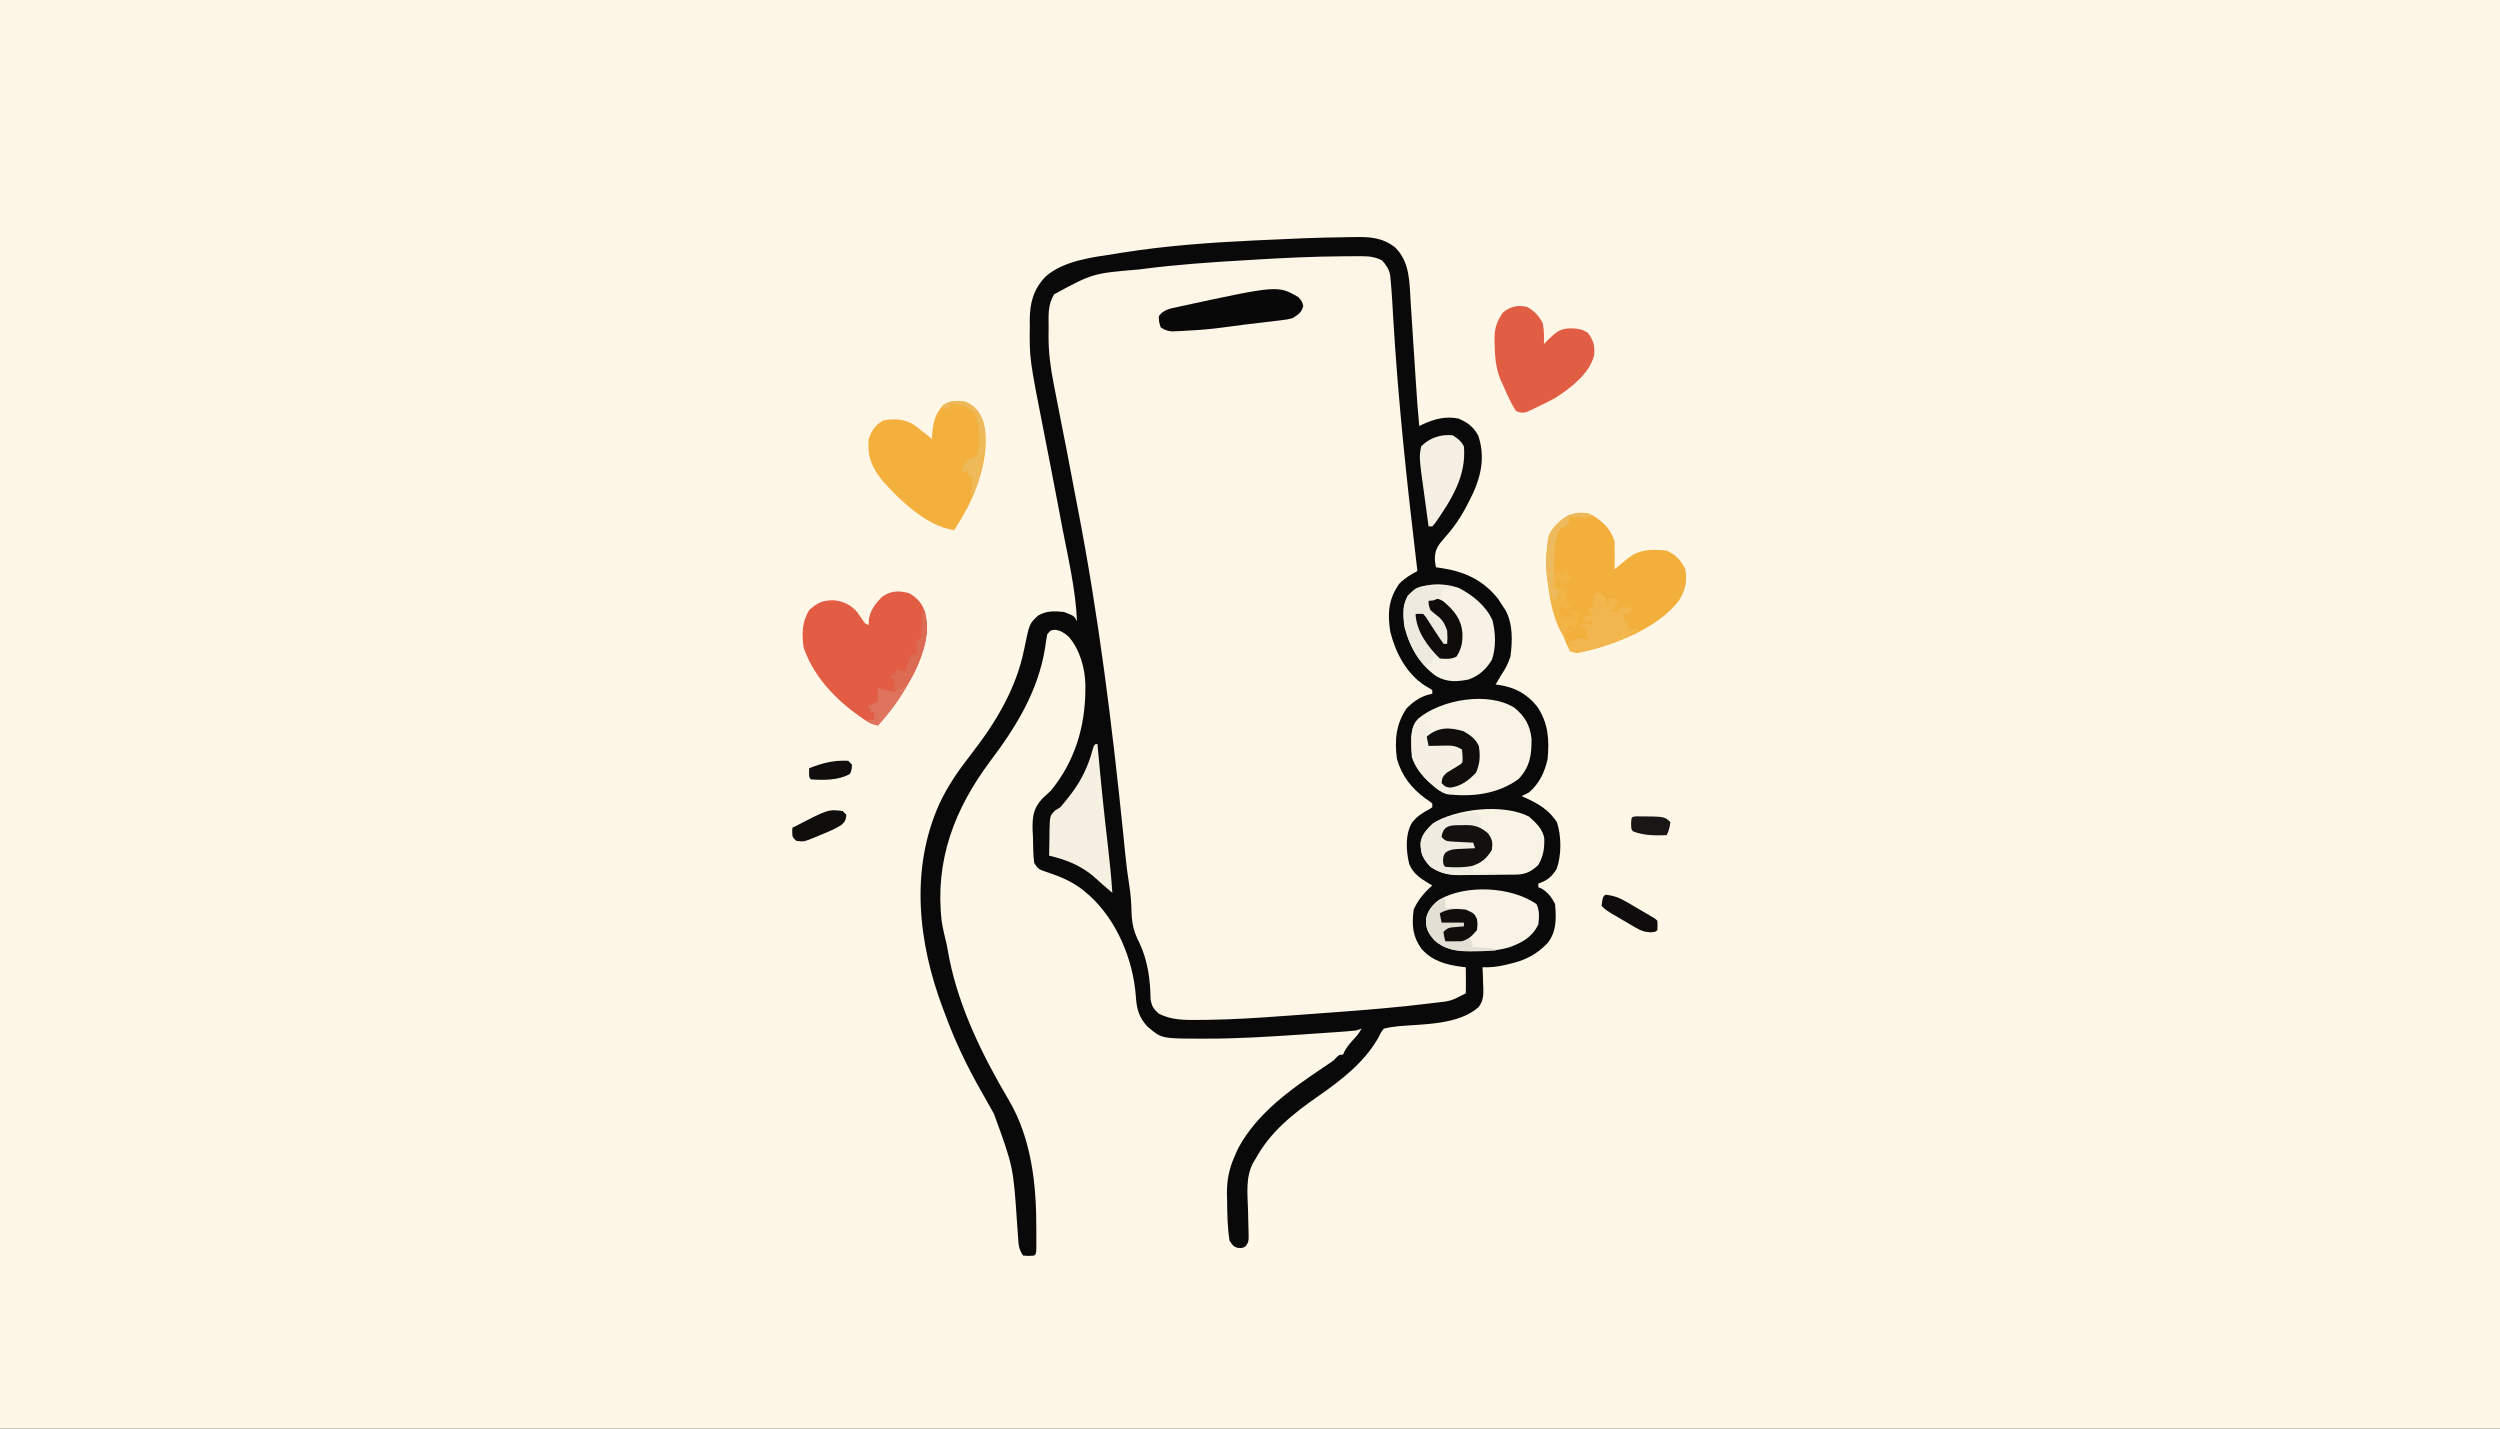 <svg version="1.1" xmlns="http://www.w3.org/2000/svg" width="1344" height="768">
<rect width="100%" height="100%" fill="#333333" stroke="none"/>
<path d="M0 0 C443.52 0 887.04 0 1344 0 C1344 253.44 1344 506.88 1344 768 C900.48 768 456.96 768 0 768 C0 514.56 0 261.12 0 0 Z " fill="#FEF7E8" transform="translate(0,0)"/>
<path d="M0 0 C1.52 -0.02 3.05 -0.04 4.57 -0.08 C12.97 -0.24 19.79 0.11 26.63 5.47 C34.63 13.26 34.36 24.21 34.99 34.62 C35.09 36.19 35.2 37.77 35.3 39.35 C35.58 43.48 35.84 47.62 36.1 51.76 C36.42 56.76 36.75 61.76 37.08 66.76 C37.33 70.66 37.59 74.56 37.84 78.46 C38.32 86.14 38.88 93.81 39.63 101.47 C40.29 101.17 40.94 100.86 41.62 100.54 C47.94 97.65 53.71 96.15 60.63 97.47 C65.65 99.61 68.78 101.86 71.35 106.72 C75 117.4 73.09 127.86 68.46 137.81 C67.86 139.04 67.25 140.26 66.63 141.47 C66.33 142.07 66.03 142.68 65.73 143.29 C62.23 150.17 58.32 156.01 53.13 161.72 C49.7 165.63 47.99 167.96 48.01 173.22 C48.23 175.6 48.23 175.6 48.63 177.47 C49.78 177.62 49.78 177.62 50.94 177.77 C63.58 179.6 73.83 184.11 81.95 194.35 C82.87 195.71 83.77 197.08 84.63 198.47 C85.05 199.09 85.46 199.71 85.89 200.35 C90.04 207.76 89.78 217.24 88.63 225.47 C87.44 229.22 85.84 232.24 83.63 235.47 C83.04 236.51 82.44 237.54 81.82 238.6 C81.43 239.22 81.04 239.84 80.63 240.47 C81.25 240.55 81.87 240.62 82.51 240.7 C91.14 242.04 97.47 245.45 103.01 252.29 C108.96 261.08 109.61 270 108.63 280.47 C107.09 287.54 104.19 293.71 98.63 298.47 C97.32 299.18 95.99 299.86 94.63 300.47 C95.42 300.81 96.2 301.15 97.01 301.51 C104.02 304.74 109.33 307.94 113.63 314.47 C116.1 321.88 116.15 332.34 113.47 339.66 C110.72 343.94 108.49 345.81 103.63 347.47 C103.63 348.13 103.63 348.79 103.63 349.47 C104.5 349.81 104.5 349.81 105.38 350.16 C108.78 352.14 110.89 354.98 112.63 358.47 C113.3 366.13 113.53 373.21 108.63 379.47 C102.69 385.64 96.47 388.81 88.2 390.66 C87.09 390.93 87.09 390.93 85.96 391.2 C81.77 392.16 77.96 392.67 73.63 392.47 C73.69 393.7 73.75 394.93 73.81 396.2 C73.86 397.83 73.9 399.47 73.95 401.1 C73.99 401.91 74.03 402.72 74.07 403.55 C74.16 407.62 74.04 410.57 71.53 413.89 C60.79 423.48 41.98 422.97 28.43 424.16 C25.76 424.46 23.23 424.79 20.63 425.47 C19.05 427.42 19.05 427.42 17.88 429.91 C10.23 443.61 -2.37 453.23 -15.04 462.03 C-28.25 471.22 -40.59 481.1 -48.37 495.47 C-48.72 496.04 -49.08 496.6 -49.45 497.18 C-53.87 505.11 -52.69 514.07 -52.43 522.85 C-52.36 525.33 -52.3 527.8 -52.26 530.28 C-52.23 531.81 -52.19 533.34 -52.13 534.88 C-52.03 539.98 -52.03 539.98 -53.72 542.47 C-55.37 543.47 -55.37 543.47 -57.93 543.35 C-60.37 542.47 -60.37 542.47 -62.37 539.47 C-63.5 532.21 -63.61 524.94 -63.68 517.6 C-63.71 516.49 -63.74 515.38 -63.77 514.24 C-63.83 506.53 -62.52 500.51 -59.37 493.47 C-58.58 491.7 -58.58 491.7 -57.79 489.9 C-47.52 470.78 -29.31 457.98 -11.66 446.14 C-11.01 445.7 -10.37 445.27 -9.7 444.82 C-9.13 444.44 -8.56 444.06 -7.97 443.67 C-6.29 442.49 -6.29 442.49 -4.78 440.83 C-3.37 439.47 -3.37 439.47 -1.37 439.47 C-1.11 438.9 -0.85 438.32 -0.59 437.73 C0.75 435.26 2.31 433.43 4.2 431.35 C6.71 428.61 6.71 428.61 8.63 425.47 C7.64 425.8 6.65 426.13 5.63 426.47 C3.87 426.67 2.11 426.83 0.34 426.95 C-1.29 427.07 -1.29 427.07 -2.96 427.2 C-4.15 427.28 -5.33 427.36 -6.55 427.45 C-7.79 427.53 -9.02 427.62 -10.29 427.71 C-14.32 427.99 -18.34 428.27 -22.37 428.54 C-23.39 428.61 -23.39 428.61 -24.43 428.68 C-41.25 429.81 -58.06 430.88 -74.93 430.85 C-75.61 430.85 -76.3 430.85 -77 430.85 C-98.9 430.85 -98.9 430.85 -106.37 424.47 C-111.13 419.45 -112.33 414.8 -112.74 408.04 C-114.17 388.42 -122.86 367.51 -137.52 354.02 C-138.13 353.51 -138.74 353 -139.37 352.47 C-140.4 351.6 -140.4 351.6 -141.46 350.71 C-147.22 346.29 -153.18 343.78 -160.01 341.51 C-165.17 339.77 -165.17 339.77 -167.37 336.47 C-167.97 331.81 -167.97 327.11 -168.05 322.41 C-168.12 321.13 -168.19 319.84 -168.25 318.51 C-168.37 311.46 -167.93 307.22 -163.09 301.88 C-161.53 300.39 -159.96 298.92 -158.37 297.47 C-145.62 281.91 -139.96 263.25 -139.87 243.22 C-139.86 242.38 -139.85 241.54 -139.85 240.67 C-140.03 231.84 -142.83 221.63 -148.78 214.86 C-151.14 212.71 -152.95 211.54 -156.12 211.04 C-158.56 211.29 -158.56 211.29 -160.37 213.47 C-160.83 215.96 -161.21 218.41 -161.55 220.91 C-165.28 244.01 -177.08 263.22 -190.97 281.61 C-210.25 307.39 -220.87 335.11 -217.11 367.72 C-216.44 372.03 -215.4 376.24 -214.37 380.47 C-213.9 382.95 -213.44 385.43 -212.99 387.91 C-207.59 414.8 -194.86 440.49 -180.99 463.94 C-168.81 484.7 -166.17 509.33 -166.24 533.04 C-166.23 534.96 -166.23 534.96 -166.23 536.92 C-166.23 538.14 -166.23 539.35 -166.23 540.6 C-166.23 541.71 -166.24 542.81 -166.24 543.95 C-166.37 546.47 -166.37 546.47 -167.37 547.47 C-170.3 547.72 -170.3 547.72 -173.37 547.47 C-175.8 543.82 -175.78 541.63 -176.08 537.26 C-176.19 535.78 -176.3 534.31 -176.4 532.83 C-176.46 532.06 -176.51 531.28 -176.57 530.49 C-178.58 499.87 -178.58 499.87 -188.99 471.35 C-189.34 470.72 -189.68 470.09 -190.04 469.44 C-191.86 466.12 -193.73 462.83 -195.61 459.55 C-203.37 445.98 -210.01 432.18 -215.37 417.47 C-215.71 416.56 -216.06 415.66 -216.42 414.72 C-229.79 379.25 -234.24 339.83 -218.31 304.49 C-213.77 294.8 -208.01 286.53 -201.44 278.14 C-188.12 261 -177.03 242.78 -172.75 221.38 C-170 207.83 -170 207.83 -165.37 203.47 C-160.88 200.76 -156.47 200.94 -151.37 201.47 C-145.79 203.63 -145.79 203.63 -144.37 206.47 C-145.1 189.43 -149.11 172.52 -152.34 155.82 C-153.13 151.7 -153.91 147.57 -154.67 143.45 C-155.99 136.39 -157.36 129.35 -158.74 122.31 C-159.39 118.96 -160.05 115.61 -160.7 112.26 C-161.14 110 -161.59 107.73 -162.03 105.47 C-169.96 65.22 -169.96 65.22 -169.74 47.66 C-169.75 46.69 -169.76 45.72 -169.78 44.72 C-169.74 35.35 -167.85 28.06 -161.3 21.19 C-151.58 12.57 -136.14 10.81 -123.8 8.91 C-122.62 8.72 -121.43 8.52 -120.21 8.32 C-96.92 4.63 -73.46 2.89 -49.93 1.79 C-48.63 1.72 -47.34 1.66 -46.01 1.6 C-30.68 0.87 -15.34 0.16 0 0 Z " fill="#FDF6E7" transform="translate(723.366,127.526)"/>
<path d="M0 0 C1.52 -0.02 3.05 -0.04 4.57 -0.08 C12.97 -0.24 19.79 0.11 26.63 5.47 C34.63 13.26 34.36 24.21 34.99 34.62 C35.09 36.19 35.2 37.77 35.3 39.35 C35.58 43.48 35.84 47.62 36.1 51.76 C36.42 56.76 36.75 61.76 37.08 66.76 C37.33 70.66 37.59 74.56 37.84 78.46 C38.32 86.14 38.88 93.81 39.63 101.47 C40.29 101.17 40.94 100.86 41.62 100.54 C47.94 97.65 53.71 96.15 60.63 97.47 C65.65 99.61 68.78 101.86 71.35 106.72 C75 117.4 73.09 127.86 68.46 137.81 C67.86 139.04 67.25 140.26 66.63 141.47 C66.33 142.07 66.03 142.68 65.73 143.29 C62.23 150.17 58.32 156.01 53.13 161.72 C49.7 165.63 47.99 167.96 48.01 173.22 C48.23 175.6 48.23 175.6 48.63 177.47 C49.78 177.62 49.78 177.62 50.94 177.77 C63.58 179.6 73.83 184.11 81.95 194.35 C82.87 195.71 83.77 197.08 84.63 198.47 C85.05 199.09 85.46 199.71 85.89 200.35 C90.04 207.76 89.78 217.24 88.63 225.47 C87.44 229.22 85.84 232.24 83.63 235.47 C83.04 236.51 82.44 237.54 81.82 238.6 C81.43 239.22 81.04 239.84 80.63 240.47 C81.25 240.55 81.87 240.62 82.51 240.7 C91.14 242.04 97.47 245.45 103.01 252.29 C108.96 261.08 109.61 270 108.63 280.47 C107.09 287.54 104.19 293.71 98.63 298.47 C97.32 299.18 95.99 299.86 94.63 300.47 C95.42 300.81 96.2 301.15 97.01 301.51 C104.02 304.74 109.33 307.94 113.63 314.47 C116.1 321.88 116.15 332.34 113.47 339.66 C110.72 343.94 108.49 345.81 103.63 347.47 C103.63 348.13 103.63 348.79 103.63 349.47 C104.5 349.81 104.5 349.81 105.38 350.16 C108.78 352.14 110.89 354.98 112.63 358.47 C113.3 366.13 113.53 373.21 108.63 379.47 C102.69 385.64 96.47 388.81 88.2 390.66 C87.09 390.93 87.09 390.93 85.96 391.2 C81.77 392.16 77.96 392.67 73.63 392.47 C73.69 393.7 73.75 394.93 73.81 396.2 C73.86 397.83 73.9 399.47 73.95 401.1 C73.99 401.91 74.03 402.72 74.07 403.55 C74.16 407.62 74.04 410.57 71.53 413.89 C60.79 423.48 41.98 422.97 28.43 424.16 C25.76 424.46 23.23 424.79 20.63 425.47 C19.05 427.42 19.05 427.42 17.88 429.91 C10.23 443.61 -2.37 453.23 -15.04 462.03 C-28.25 471.22 -40.59 481.1 -48.37 495.47 C-48.72 496.04 -49.08 496.6 -49.45 497.18 C-53.87 505.11 -52.69 514.07 -52.43 522.85 C-52.36 525.33 -52.3 527.8 -52.26 530.28 C-52.23 531.81 -52.19 533.34 -52.13 534.88 C-52.03 539.98 -52.03 539.98 -53.72 542.47 C-55.37 543.47 -55.37 543.47 -57.93 543.35 C-60.37 542.47 -60.37 542.47 -62.37 539.47 C-63.5 532.21 -63.61 524.94 -63.68 517.6 C-63.71 516.49 -63.74 515.38 -63.77 514.24 C-63.83 506.53 -62.52 500.51 -59.37 493.47 C-58.58 491.7 -58.58 491.7 -57.79 489.9 C-47.52 470.78 -29.31 457.98 -11.66 446.14 C-11.01 445.7 -10.37 445.27 -9.7 444.82 C-9.13 444.44 -8.56 444.06 -7.97 443.67 C-6.29 442.49 -6.29 442.49 -4.78 440.83 C-3.37 439.47 -3.37 439.47 -1.37 439.47 C-1.11 438.9 -0.85 438.32 -0.59 437.73 C0.75 435.26 2.31 433.43 4.2 431.35 C6.71 428.61 6.71 428.61 8.63 425.47 C7.64 425.8 6.65 426.13 5.63 426.47 C3.87 426.67 2.11 426.83 0.34 426.95 C-1.29 427.07 -1.29 427.07 -2.96 427.2 C-4.15 427.28 -5.33 427.36 -6.55 427.45 C-7.79 427.53 -9.02 427.62 -10.29 427.71 C-14.32 427.99 -18.34 428.27 -22.37 428.54 C-23.39 428.61 -23.39 428.61 -24.43 428.68 C-41.25 429.81 -58.06 430.88 -74.93 430.85 C-75.61 430.85 -76.3 430.85 -77 430.85 C-98.9 430.85 -98.9 430.85 -106.37 424.47 C-111.13 419.45 -112.33 414.8 -112.74 408.04 C-114.17 388.42 -122.86 367.51 -137.52 354.02 C-138.13 353.51 -138.74 353 -139.37 352.47 C-140.4 351.6 -140.4 351.6 -141.46 350.71 C-147.22 346.29 -153.18 343.78 -160.01 341.51 C-165.17 339.77 -165.17 339.77 -167.37 336.47 C-167.97 331.81 -167.97 327.11 -168.05 322.41 C-168.12 321.13 -168.19 319.84 -168.25 318.51 C-168.37 311.46 -167.93 307.22 -163.09 301.88 C-161.53 300.39 -159.96 298.92 -158.37 297.47 C-145.62 281.91 -139.96 263.25 -139.87 243.22 C-139.86 242.38 -139.85 241.54 -139.85 240.67 C-140.03 231.84 -142.83 221.63 -148.78 214.86 C-151.14 212.71 -152.95 211.54 -156.12 211.04 C-158.56 211.29 -158.56 211.29 -160.37 213.47 C-160.83 215.96 -161.21 218.41 -161.55 220.91 C-165.28 244.01 -177.08 263.22 -190.97 281.61 C-210.25 307.39 -220.87 335.11 -217.11 367.72 C-216.44 372.03 -215.4 376.24 -214.37 380.47 C-213.9 382.95 -213.44 385.43 -212.99 387.91 C-207.59 414.8 -194.86 440.49 -180.99 463.94 C-168.81 484.7 -166.17 509.33 -166.24 533.04 C-166.23 534.96 -166.23 534.96 -166.23 536.92 C-166.23 538.14 -166.23 539.35 -166.23 540.6 C-166.23 541.71 -166.24 542.81 -166.24 543.95 C-166.37 546.47 -166.37 546.47 -167.37 547.47 C-170.3 547.72 -170.3 547.72 -173.37 547.47 C-175.8 543.82 -175.78 541.63 -176.08 537.26 C-176.19 535.78 -176.3 534.31 -176.4 532.83 C-176.46 532.06 -176.51 531.28 -176.57 530.49 C-178.58 499.87 -178.58 499.87 -188.99 471.35 C-189.34 470.72 -189.68 470.09 -190.04 469.44 C-191.86 466.12 -193.73 462.83 -195.61 459.55 C-203.37 445.98 -210.01 432.18 -215.37 417.47 C-215.71 416.56 -216.06 415.66 -216.42 414.72 C-229.79 379.25 -234.24 339.83 -218.31 304.49 C-213.77 294.8 -208.01 286.53 -201.44 278.14 C-188.12 261 -177.03 242.78 -172.75 221.38 C-170 207.83 -170 207.83 -165.37 203.47 C-160.88 200.76 -156.47 200.94 -151.37 201.47 C-145.79 203.63 -145.79 203.63 -144.37 206.47 C-145.1 189.43 -149.11 172.52 -152.34 155.82 C-153.13 151.7 -153.91 147.57 -154.67 143.45 C-155.99 136.39 -157.36 129.35 -158.74 122.31 C-159.39 118.96 -160.05 115.61 -160.7 112.26 C-161.14 110 -161.59 107.73 -162.03 105.47 C-169.96 65.22 -169.96 65.22 -169.74 47.66 C-169.75 46.69 -169.76 45.72 -169.78 44.72 C-169.74 35.35 -167.85 28.06 -161.3 21.19 C-151.58 12.57 -136.14 10.81 -123.8 8.91 C-122.62 8.72 -121.43 8.52 -120.21 8.32 C-96.92 4.63 -73.46 2.89 -49.93 1.79 C-48.63 1.72 -47.34 1.66 -46.01 1.6 C-30.68 0.87 -15.34 0.16 0 0 Z M-48.09 12.03 C-50.34 12.16 -52.59 12.3 -54.84 12.43 C-72.86 13.49 -90.83 14.72 -108.74 17.04 C-109.9 17.19 -109.9 17.19 -111.08 17.34 C-135.9 19.43 -135.9 19.43 -156.62 30.66 C-160.32 36.61 -159.59 42.13 -159.62 49.04 C-159.64 50.27 -159.66 51.5 -159.68 52.77 C-159.72 61.86 -158.61 70.28 -156.83 79.17 C-156.34 81.58 -155.88 83.99 -155.42 86.4 C-154.42 91.62 -153.39 96.83 -152.37 102.04 C-151.68 105.54 -150.99 109.04 -150.3 112.54 C-150.14 113.39 -149.97 114.24 -149.8 115.11 C-148.52 121.66 -147.28 128.2 -146.06 134.76 C-145.39 138.33 -144.7 141.89 -144.01 145.45 C-132.78 203.27 -125.52 261.99 -119.53 320.56 C-119.43 321.55 -119.43 321.55 -119.33 322.56 C-119.01 325.64 -118.7 328.72 -118.4 331.81 C-117.85 337.32 -117.19 342.78 -116.3 348.26 C-115.5 353.24 -115.14 358.06 -115.05 363.1 C-114.81 369.42 -113.67 373.95 -110.71 379.61 C-106.34 388.92 -104.93 399.3 -104.83 409.49 C-104.22 413.38 -103.3 414.82 -100.37 417.47 C-93.24 421.01 -85.91 420.89 -78.12 420.77 C-76.22 420.76 -76.22 420.76 -74.28 420.74 C-60.57 420.56 -46.91 419.67 -33.24 418.66 C-30.65 418.48 -28.06 418.29 -25.46 418.11 C-18.1 417.58 -10.73 417.03 -3.37 416.47 C-2.38 416.4 -1.4 416.32 -0.39 416.25 C14.69 415.1 29.75 413.83 44.76 411.97 C45.65 411.87 46.54 411.76 47.45 411.65 C56.7 410.65 56.7 410.65 64.63 406.47 C64.71 404.12 64.72 401.77 64.7 399.41 C64.69 398.12 64.68 396.83 64.67 395.5 C64.66 394.5 64.65 393.5 64.63 392.47 C63.49 392.34 63.49 392.34 62.33 392.21 C53.8 391.05 46.51 389.09 40.7 382.41 C35.95 375.65 35.59 369.69 36.63 361.47 C38.86 356.34 42.46 352.17 46.63 348.47 C46.03 348.13 45.43 347.79 44.81 347.44 C40.16 344.63 36.36 342.13 34.23 337.01 C32.56 329.89 31.96 321.4 35.63 314.85 C38.19 311.47 41.35 309.45 45.06 307.48 C45.58 307.15 46.1 306.82 46.63 306.47 C46.63 305.81 46.63 305.15 46.63 304.47 C45.04 303.13 45.04 303.13 43.01 301.79 C35.46 296.25 30.22 289.61 27.63 280.47 C26.3 270.55 27.09 261.59 32.88 253.22 C36.77 249.34 41.07 246.36 46.63 245.47 C46.63 244.81 46.63 244.15 46.63 243.47 C45.33 242.61 43.99 241.81 42.63 241.04 C32.69 234.58 26.85 223.33 24.02 212.02 C22.51 202.09 23.08 194.51 28.88 186.29 C31.98 183.12 34.78 181.59 38.63 179.47 C38.49 178.29 38.49 178.29 38.35 177.09 C33.07 132.6 28.28 88.28 25.63 43.54 C25.55 42.05 25.55 42.05 25.45 40.52 C25.34 38.65 25.23 36.79 25.13 34.92 C24.88 30.79 24.6 26.67 24.2 22.55 C24.14 21.85 24.07 21.15 24 20.42 C23.37 17.09 21.84 14.98 19.63 12.47 C15.86 10.56 12.76 10.22 8.56 10.22 C7.35 10.22 6.14 10.21 4.9 10.21 C3.59 10.22 2.29 10.23 0.94 10.24 C-0.07 10.25 -0.07 10.25 -1.11 10.25 C-16.8 10.33 -32.44 11.09 -48.09 12.03 Z " fill="#0A0909" transform="translate(723.366,127.526)"/>
<path d="M0 0 C5.82 3.68 9.41 7.25 11.62 13.87 C11.69 16.44 11.71 18.99 11.68 21.56 C11.68 22.26 11.67 22.96 11.67 23.69 C11.65 25.41 11.64 27.14 11.62 28.87 C12.29 28.32 12.97 27.76 13.66 27.19 C14.56 26.47 15.45 25.74 16.37 25 C17.25 24.28 18.13 23.56 19.04 22.82 C25.53 17.92 31.62 18.13 39.62 18.87 C44.54 21.08 47.28 24.01 49.62 28.87 C50.78 35.27 49.67 40.33 46.2 45.79 C34.6 61.05 9.81 70.35 -8.38 73.87 C-10.46 73.61 -10.46 73.61 -12.38 72.87 C-13.76 70.24 -14.82 67.83 -15.82 65.06 C-16.12 64.26 -16.42 63.45 -16.72 62.63 C-22.68 46.09 -28.83 26.31 -22.57 8.93 C-17.97 0.97 -8.86 -4.2 0 0 Z " fill="#F3AF3B" transform="translate(856.383,277.129)"/>
<path d="M0 0 C4.61 2.82 6.95 5.72 8.53 10.79 C12.06 27.35 2.61 43.53 -5.93 57.05 C-9.3 61.99 -13.02 66.54 -17 71 C-21.26 70.42 -24.36 67.9 -27.75 65.44 C-28.37 64.98 -29 64.53 -29.64 64.07 C-41.48 55.34 -52.27 43.15 -57 29 C-57.96 21.57 -57.9 15.55 -54 9 C-49.39 4.84 -46.54 3.62 -40.44 3.73 C-35.4 4.29 -31.59 6.19 -28.24 10.01 C-27.2 11.41 -26.19 12.84 -25.23 14.29 C-24.1 16.15 -24.1 16.15 -22 17 C-21.96 16.01 -21.92 15.02 -21.88 14 C-21.15 9.01 -18.42 5.58 -15 2 C-10.13 -1.57 -5.65 -1.63 0 0 Z " fill="#E25D43" transform="translate(489,319)"/>
<path d="M0 0 C5.01 2.18 7.37 4.98 9.41 10.09 C13.8 24.31 7.92 43.36 1.59 56.07 C-0.8 60.47 -3.31 64.78 -6 69 C-20.81 67 -35.57 52.66 -45 42 C-50.53 34.67 -52.79 29.26 -52 20 C-50.36 15.33 -48.41 12.34 -44 10 C-37.68 8.93 -32.49 9.17 -27.06 12.75 C-25.69 13.81 -24.33 14.89 -23 16 C-21.99 16.78 -20.98 17.57 -19.94 18.38 C-19.3 18.91 -18.66 19.45 -18 20 C-17.96 19.35 -17.93 18.7 -17.89 18.02 C-17.39 11.38 -16.44 6.73 -11.88 1.62 C-7.83 -0.66 -4.54 -0.89 0 0 Z " fill="#F4B03D" transform="translate(519,216)"/>
<path d="M0 0 C5.55 4.55 8.37 9.35 9.15 16.6 C9.26 25.36 8.34 31.7 2.25 38.24 C-8.97 46.46 -22.68 48.03 -36.19 46.49 C-39.51 45.36 -41.69 43.92 -44.19 41.49 C-45.1 40.66 -46 39.84 -46.94 38.99 C-52.73 32.56 -55.48 28.33 -55.44 19.49 C-55.45 17.69 -55.45 17.69 -55.45 15.86 C-55.13 11.77 -54.43 8.91 -51.71 5.79 C-39.5 -4.43 -14.14 -8.96 0 0 Z " fill="#F8F3E5" transform="translate(814.188,380.512)"/>
<path d="M0 0 C3.93 2.23 6.42 4.84 8.44 8.88 C9.12 12.68 9.13 16.13 9 20 C9.74 19.24 10.49 18.47 11.25 17.69 C15.3 13.73 17.56 11.57 23.38 11.5 C26.97 11.62 29.65 11.85 32.62 13.94 C35.75 17.97 36.47 20.95 36 26 C33.54 35.94 23.28 43.74 15 49 C12.16 50.58 9.26 51.99 6.31 53.38 C5.57 53.74 4.82 54.11 4.05 54.49 C3.33 54.83 2.61 55.17 1.86 55.52 C0.89 55.99 0.89 55.99 -0.1 56.46 C-2.48 57.14 -3.72 56.93 -6 56 C-8.85 51.61 -10.89 46.78 -13 42 C-13.44 41.04 -13.88 40.09 -14.34 39.11 C-16.92 32.68 -17.4 26.54 -17.5 19.69 C-17.52 18.84 -17.54 17.99 -17.56 17.12 C-17.5 11.26 -16.36 7.81 -13 3 C-9.17 -0.3 -4.91 -1.14 0 0 Z " fill="#E15E45" transform="translate(821,165)"/>
<path d="M0 0 C3.54 3.09 7.68 7.02 8.2 11.92 C8.31 17.3 7.73 21.21 5 26 C1.19 29.62 -1.85 31.11 -7.07 31.18 C-7.88 31.19 -8.7 31.2 -9.54 31.22 C-10.86 31.23 -10.86 31.23 -12.2 31.24 C-13.56 31.25 -13.56 31.25 -14.95 31.26 C-16.88 31.28 -18.81 31.29 -20.73 31.3 C-23.66 31.31 -26.59 31.36 -29.51 31.4 C-31.39 31.41 -33.26 31.42 -35.14 31.43 C-36 31.44 -36.87 31.46 -37.77 31.48 C-43.65 31.46 -48.1 30.33 -53 27 C-56.95 22.74 -58.37 19.98 -58.28 14.09 C-57.68 9.64 -54.87 6.87 -51.81 3.81 C-39.12 -4.37 -13.77 -7.09 0 0 Z " fill="#F9F3E6" transform="translate(822,439)"/>
<path d="M0 0 C7.42 3.85 14.52 9.55 18.02 17.33 C19.74 23.96 20.05 32.07 17.73 38.57 C14.71 43.66 10.94 47.05 5.38 49.15 C-1.22 50.49 -6.33 50.75 -12.24 47.39 C-21.51 40.71 -26.39 31.69 -29.31 20.9 C-30.16 14.81 -30.24 9.89 -27.62 4.27 C-20.49 -3.05 -9.36 -3.11 0 0 Z " fill="#F7F2E5" transform="translate(784.312,316.102)"/>
<path d="M0 0 C1.74 3.48 1.46 7.2 1 11 C-2.41 17.95 -7.54 20.65 -14.5 23.25 C-20.78 25.08 -26.79 25.4 -33.31 25.44 C-34.24 25.45 -35.17 25.46 -36.13 25.47 C-43.37 25.38 -49.24 24.4 -54.88 19.5 C-58.15 15.65 -59.53 13.28 -59.37 8.12 C-58.58 3.57 -55.97 0.52 -52.38 -2.25 C-37.93 -10.68 -13.64 -9.39 0 0 Z " fill="#F8F3E6" transform="translate(826,486)"/>
<path d="M0 0 C0.33 0 0.66 0 1 0 C1.07 0.79 1.14 1.57 1.21 2.38 C2.79 19.96 4.56 37.51 6.64 55.03 C7.62 63.34 8.44 71.65 9 80 C8.54 79.6 8.07 79.2 7.59 78.79 C6.39 77.76 5.18 76.74 3.98 75.71 C2.76 74.66 1.56 73.58 0.4 72.48 C-6.82 65.76 -15.51 62.17 -25 60 C-24.98 56.42 -24.9 52.83 -24.81 49.25 C-24.81 48.23 -24.8 47.22 -24.79 46.17 C-24.57 38.59 -24.57 38.59 -21.76 35.68 C-20.39 34.85 -20.39 34.85 -19 34 C-17.25 31.98 -15.61 29.99 -14 27.88 C-13.56 27.3 -13.13 26.73 -12.68 26.14 C-7.32 18.93 -3.91 11.61 -1.58 2.93 C-1 1 -1 1 0 0 Z " fill="#F5F0E2" transform="translate(589,400)"/>
<path d="M0 0 C0.99 0 1.98 0 3 0 C3.58 0.82 4.16 1.64 4.76 2.49 C6.8 5.34 6.8 5.34 10.21 5.38 C11.4 5.3 12.59 5.21 13.81 5.12 C21.46 4.87 25.02 5.46 30.94 10.5 C33.7 14.16 33.64 17.92 33.42 22.37 C32.82 26.1 31.59 28.27 29 31 C28.11 31.33 27.23 31.66 26.31 32 C25.17 32.5 25.17 32.5 24 33 C23.1 36.05 23.1 36.05 23 39 C19.54 39.94 17.29 40.54 13.93 39.13 C6.59 34.65 -0.3 28.34 -3 20 C-3.27 16.62 -3.27 16.62 -3.25 13 C-3.26 11.21 -3.26 11.21 -3.27 9.38 C-2.99 5.92 -2.55 2.55 0 0 Z " fill="#F5F0E3" transform="translate(762,387)"/>
<path d="M0 0 C2.06 2.31 2.06 2.31 2.69 4.81 C1.79 8.38 0.09 9.29 -2.94 11.31 C-6.02 12.1 -6.02 12.1 -9.46 12.51 C-11.37 12.75 -11.37 12.75 -13.31 12.99 C-14.64 13.14 -15.98 13.29 -17.31 13.44 C-19.24 13.67 -19.24 13.67 -21.2 13.91 C-23.8 14.23 -26.41 14.54 -29.01 14.84 C-32.91 15.31 -36.8 15.84 -40.68 16.38 C-47 17.23 -53.26 17.78 -59.62 18.06 C-61.05 18.15 -61.05 18.15 -62.5 18.23 C-63.41 18.27 -64.32 18.32 -65.26 18.36 C-66.47 18.42 -66.47 18.42 -67.7 18.48 C-70.28 18.29 -71.79 17.75 -73.94 16.31 C-74.88 13.38 -74.88 13.38 -74.94 10.31 C-72.53 6.7 -68.68 6.19 -64.69 5.31 C-63.95 5.14 -63.2 4.98 -62.44 4.8 C-10.98 -6.31 -10.98 -6.31 0 0 Z " fill="#090808" transform="translate(697.938,159.688)"/>
<path d="M0 0 C0.66 0.66 1.32 1.32 2 2 C1.91 3.39 1.91 3.39 1.81 4.81 C1.69 8.22 1.69 8.22 4.44 10.81 C5.28 11.53 6.13 12.26 7 13 C8 14 8 14 8.38 16.69 C7.87 21.16 6.21 22.93 3 26 C0.19 26.88 0.19 26.88 -2 27 C-2 28.65 -2 30.3 -2 32 C2.29 32 6.58 32 11 32 C11 32.33 11 32.66 11 33 C6.5 33.12 2 33.19 -2.5 33.25 C-4.4 33.3 -4.4 33.3 -6.34 33.35 C-13.74 33.43 -18.77 33.12 -25 29 C-28.95 24.74 -30.37 21.98 -30.28 16.09 C-29.68 11.64 -26.87 8.87 -23.81 5.81 C-16.88 1.34 -8.2 -0.56 0 0 Z " fill="#F0ECE1" transform="translate(794,437)"/>
<path d="M0 0 C2.7 1.8 4.54 3.08 6 6 C7.44 21.85 -0.8 34.81 -9.55 47.34 C-10.03 47.89 -10.51 48.44 -11 49 C-11.66 49 -12.32 49 -13 49 C-13.58 44.81 -14.15 40.61 -14.71 36.41 C-14.9 34.99 -15.09 33.57 -15.29 32.15 C-18.1 11.86 -18.1 11.86 -17 6 C-12.5 1.35 -6.39 -0.64 0 0 Z " fill="#F5F0E3" transform="translate(781,234)"/>
<path d="M0 0 C0 1.65 0 3.3 0 5 C0.74 5.04 1.47 5.07 2.23 5.11 C12.14 5.78 12.14 5.78 16 9 C17.42 11.84 17.31 13.85 17 17 C15 19.38 15 19.38 13 21 C13.66 22.32 14.32 23.64 15 25 C14.67 25.33 14.34 25.66 14 26 C18.29 26.33 22.58 26.66 27 27 C27 27.33 27 27.66 27 28 C23.5 28.09 20 28.14 16.5 28.19 C15.03 28.23 15.03 28.23 13.52 28.26 C5.94 28.34 0.06 27.66 -5.88 22.5 C-9.15 18.64 -10.5 16.29 -10.39 11.13 C-9.71 7.4 -7.59 4.7 -5 2 C-2 0 -2 0 0 0 Z " fill="#E4DFD5" transform="translate(777,483)"/>
<path d="M0 0 C0.99 0 1.98 0 3 0 C4.69 2 4.69 2 6 4 C5.67 4.66 5.34 5.32 5 6 C5.66 6 6.32 6 7 6 C7 5.01 7 4.02 7 3 C8.65 3 10.3 3 12 3 C11.44 6.27 10.5 7.83 8 10 C9.32 10 10.64 10 12 10 C12 9.34 12 8.68 12 8 C15.13 6.96 15.99 7.07 19 8 C18.67 8.99 18.34 9.98 18 11 C17.01 11 16.02 11 15 11 C15 11.99 15 12.98 15 14 C15.66 14 16.32 14 17 14 C17 15.65 17 17.3 17 19 C18.98 19 20.96 19 23 19 C14.74 25.93 0.49 29.97 -10 32 C-12.39 31.6 -12.39 31.6 -14 31 C-14.33 29.35 -14.66 27.7 -15 26 C-10.88 24.37 -8.29 23.74 -4 25 C-4.33 24.01 -4.66 23.02 -5 22 C-5 21.01 -5 20.02 -5 19 C-6.32 18.34 -7.64 17.68 -9 17 C-5.87 15.96 -5.01 16.07 -2 17 C-2 16.34 -2 15.68 -2 15 C-3.32 15 -4.64 15 -6 15 C-6 14.01 -6 13.02 -6 12 C-4.35 12 -2.7 12 -1 12 C-1.99 11.34 -2.98 10.68 -4 10 C-4 9.34 -4 8.68 -4 8 C-3.34 8 -2.68 8 -2 8 C-1.86 6.87 -1.71 5.73 -1.56 4.56 C-1 1 -1 1 0 0 Z " fill="#F1B64D" transform="translate(858,319)"/>
<path d="M0 0 C3.25 -0.57 5.3 -0.47 8.07 1.38 C13.67 6.16 17.49 10.64 18.2 18.15 C18.31 23.2 17.84 26.63 15 31 C11.9 32.55 9.42 32.29 6 32 C1.78 29.21 -0.62 25.97 -3.25 21.69 C-4.28 20.05 -4.28 20.05 -5.33 18.39 C-7.08 14.83 -7.66 11.93 -8 8 C-6.35 7.67 -4.7 7.34 -3 7 C-2.19 8.12 -2.19 8.12 -1.36 9.27 C-0.64 10.25 0.08 11.24 0.81 12.25 C1.52 13.22 2.23 14.2 2.96 15.2 C4.2 16.9 5.46 18.58 6.76 20.23 C8 22 8 22 8 24 C8.66 24 9.32 24 10 24 C8.67 15 6.41 10.56 -1 5 C-0.67 3.35 -0.34 1.7 0 0 Z " fill="#0E0C0B" transform="translate(768,322)"/>
<path d="M0 0 C0.79 0.01 1.58 0.03 2.39 0.04 C4.32 0.08 6.25 0.13 8.19 0.19 C8.19 0.52 8.19 0.85 8.19 1.19 C7.04 1.28 7.04 1.28 5.88 1.38 C2.96 1.93 2.96 1.93 1.69 4.69 C0.19 7.19 0.19 7.19 -2.5 8 C-3.26 8.06 -4.03 8.12 -4.81 8.19 C-4.77 10.52 -4.77 10.52 -3.81 13.19 C-2.33 14.44 -0.85 15.69 0.69 16.88 C3.12 19 4.11 21.19 5.19 24.19 C5.38 28.06 5.38 28.06 5.19 31.19 C4.53 31.19 3.87 31.19 3.19 31.19 C1.81 29.32 0.51 27.39 -0.75 25.44 C-2.1 23.35 -3.45 21.27 -4.81 19.19 C-5.31 18.4 -5.81 17.61 -6.32 16.8 C-6.81 16.27 -7.3 15.73 -7.81 15.19 C-9.13 15.19 -10.45 15.19 -11.81 15.19 C-11.4 24.62 -5.32 32.68 1.19 39.19 C0.2 39.19 -0.79 39.19 -1.81 39.19 C-2.14 39.85 -2.47 40.51 -2.81 41.19 C-4.88 42.31 -4.88 42.31 -6.81 43.19 C-14.66 34.26 -18.75 23.95 -18.23 12.01 C-17.5 7.12 -15.53 4.53 -11.72 1.55 C-7.73 -0.32 -4.34 -0.14 0 0 Z " fill="#EEEAE0" transform="translate(772.812,314.812)"/>
<path d="M0 0 C3.63 2.13 6.43 4.01 8.19 7.88 C9.07 13.1 8.84 17.4 6.69 22.25 C2.66 26.48 -1.3 29.55 -7.19 30.31 C-9.81 29.88 -9.81 29.88 -11.81 27.88 C-11.64 25.16 -11.1 24.13 -9.06 22.31 C-6.67 20.79 -4.25 19.32 -1.81 17.88 C-0.42 16.7 -0.42 16.7 -0.56 13.44 C-0.69 11.67 -0.69 11.67 -0.81 9.88 C-4.49 7.42 -7.26 7.65 -11.5 7.75 C-12.2 7.76 -12.9 7.77 -13.63 7.78 C-15.36 7.8 -17.08 7.84 -18.81 7.88 C-19.14 6.23 -19.47 4.57 -19.81 2.88 C-13.6 -2.36 -7.64 -2.25 0 0 Z " fill="#0F0E0C" transform="translate(786.812,393.125)"/>
<path d="M0 0 C1.06 -0.04 1.06 -0.04 2.13 -0.07 C7.28 -0.1 10.18 1 14.25 4.38 C16.61 7.92 16.82 9.2 16.25 13.38 C13.42 17.88 10.71 20.27 5.65 21.91 C0.9 22.83 -3.94 22.77 -8.75 22.38 C-9.75 21.38 -9.75 21.38 -10 19 C-9.75 16.38 -9.75 16.38 -8.68 14.75 C-5.77 12.67 -3.1 12.85 0.44 12.69 C2.35 12.59 2.35 12.59 4.29 12.49 C5.27 12.45 6.24 12.41 7.25 12.38 C6.92 11.38 6.59 10.39 6.25 9.38 C5.19 9.33 4.13 9.28 3.04 9.23 C1.65 9.15 0.26 9.08 -1.12 9 C-1.82 8.97 -2.52 8.94 -3.24 8.91 C-8.52 8.6 -8.52 8.6 -10.75 6.38 C-9.92 -0.24 -5.67 0.01 0 0 Z " fill="#131110" transform="translate(785.75,443.625)"/>
<path d="M0 0 C0.66 0.66 1.32 1.32 2 2 C-1.96 2 -5.92 2 -10 2 C-10.33 3.32 -10.66 4.64 -11 6 C-12.94 7.06 -12.94 7.06 -15 8 C-18.36 13.04 -18.24 18.43 -18.56 24.31 C-18.61 25.05 -18.65 25.79 -18.69 26.56 C-18.8 28.37 -18.9 30.19 -19 32 C-17.02 32 -15.04 32 -13 32 C-12.67 31.01 -12.34 30.02 -12 29 C-11.67 30.32 -11.34 31.64 -11 33 C-10.34 33 -9.68 33 -9 33 C-10 35 -10 35 -12 38 C-13.98 37.34 -15.96 36.68 -18 36 C-17.67 36.99 -17.34 37.98 -17 39 C-15.35 39.33 -13.7 39.66 -12 40 C-12 43 -12 46 -12 49 C-11.34 49 -10.68 49 -10 49 C-10 49.66 -10 50.32 -10 51 C-11.65 50.67 -13.3 50.34 -15 50 C-15.33 51.32 -15.66 52.64 -16 54 C-15.34 54 -14.68 54 -14 54 C-14 54.66 -14 55.32 -14 56 C-12.35 56 -10.7 56 -9 56 C-8.67 55.34 -8.34 54.68 -8 54 C-8.99 53.67 -9.98 53.34 -11 53 C-8 52 -8 52 -5 53 C-5.66 55.97 -6.32 58.94 -7 62 C-9 61 -9 61 -10 59 C-10.66 60.32 -11.32 61.64 -12 63 C-10.51 62.5 -10.51 62.5 -9 62 C-9 62.66 -9 63.32 -9 64 C-9.99 64 -10.98 64 -12 64 C-11.67 65.65 -11.34 67.3 -11 69 C-19.8 60.2 -22.48 38.4 -22.5 26.38 C-22.16 11.57 -22.16 11.57 -17.12 5.88 C-11.49 0.72 -7.53 -0.36 0 0 Z " fill="#F3B446" transform="translate(854,276)"/>
<path d="M0 0 C3.4 5.1 2.5 10.3 1.42 16.17 C-2.83 33.03 -12.53 48.13 -24 61 C-26.87 60.43 -27.86 60.14 -30 58 C-28.68 58 -27.36 58 -26 58 C-26 56.68 -26 55.36 -26 54 C-26.66 54 -27.32 54 -28 54 C-28 53.34 -28 52.68 -28 52 C-28.66 51.67 -29.32 51.34 -30 51 C-28.02 50.01 -26.04 49.02 -24 48 C-24 45.69 -24 43.38 -24 41 C-23.36 41.16 -22.72 41.31 -22.07 41.47 C-21.24 41.67 -20.41 41.86 -19.56 42.06 C-18.74 42.26 -17.92 42.46 -17.07 42.66 C-16.38 42.77 -15.7 42.88 -15 43 C-14.5 42.5 -14.5 42.5 -14 42 C-14.66 41.67 -15.32 41.34 -16 41 C-15.67 40.34 -15.34 39.68 -15 39 C-15 38.01 -15 37.02 -15 36 C-15.66 36 -16.32 36 -17 36 C-17 35.34 -17 34.68 -17 34 C-16.34 34 -15.68 34 -15 34 C-14.67 33.01 -14.34 32.02 -14 31 C-12.68 31.33 -11.36 31.66 -10 32 C-10 32.66 -10 33.32 -10 34 C-8.02 28.56 -8.02 28.56 -6 23 C-5.01 23 -4.02 23 -3 23 C-3.04 21.89 -3.08 20.77 -3.12 19.62 C-3 16 -3 16 -1 14 C-0.7 11.63 -0.5 9.26 -0.38 6.88 C-0.3 5.59 -0.23 4.31 -0.15 2.99 C-0.1 2 -0.05 1.02 0 0 Z " fill="#DE745E" transform="translate(496,329)"/>
<path d="M0 0 C4.31 0.42 7.42 1.51 11.14 3.69 C12.07 4.22 12.99 4.75 13.94 5.3 C14.89 5.86 15.84 6.42 16.81 7 C18.26 7.84 18.26 7.84 19.74 8.7 C26.81 12.81 26.81 12.81 28 14 C28.12 16.5 28.12 16.5 28 19 C27 20 27 20 24.26 20.22 C20.71 19.98 18.93 19.23 15.89 17.45 C14.97 16.91 14.05 16.38 13.11 15.83 C12.16 15.27 11.22 14.71 10.25 14.12 C9.29 13.57 8.33 13.01 7.35 12.44 C0.34 8.34 0.34 8.34 -2 6 C-1.44 1.44 -1.44 1.44 0 0 Z " fill="#0E0C0C" transform="translate(863,481)"/>
<path d="M0 0 C0.66 0.66 1.32 1.32 2 2 C1.84 4.55 1.36 5.67 -0.53 7.4 C-3.98 9.64 -7.64 11.13 -11.44 12.69 C-12.19 13.01 -12.94 13.33 -13.71 13.66 C-20.95 16.64 -20.95 16.64 -25 16 C-27 14 -27 14 -27.12 11.38 C-27.08 10.59 -27.04 9.81 -27 9 C-7.79 -0.97 -7.79 -0.97 0 0 Z " fill="#0F0E0D" transform="translate(453,436)"/>
<path d="M0 0 C4.51 2.03 4.51 2.03 6 5 C6.38 7.81 6.38 7.81 6 11 C3.45 14.1 1.82 15.73 -2 17 C-3.56 17.07 -5.13 17.09 -6.69 17.06 C-7.9 17.05 -7.9 17.05 -9.14 17.04 C-9.75 17.02 -10.37 17.01 -11 17 C-11.62 14.62 -11.62 14.62 -12 12 C-9.6 9.6 -8.67 9.66 -5.38 9.38 C-4.15 9.26 -4.15 9.26 -2.9 9.15 C-2.27 9.1 -1.65 9.05 -1 9 C-1 8.34 -1 7.68 -1 7 C-4.96 7 -8.92 7 -13 7 C-13.33 5.35 -13.66 3.7 -14 2 C-9.45 -0.64 -5.14 -0.56 0 0 Z " fill="#100E0D" transform="translate(788,489)"/>
<path d="M0 0 C15.17 0.05 15.17 0.05 18.25 3.13 C17.92 5.75 17.43 7.77 16.25 10.13 C9.86 10.34 4.28 10.36 -1.75 8.13 C-2.75 7.13 -2.75 7.13 -2.88 4.13 C-2.71 0.21 -2.71 0.21 0 0 Z " fill="#181716" transform="translate(879.75,438.867)"/>
<path d="M0 0 C0.66 0.66 1.32 1.32 2 2 C1.94 4.5 1.94 4.5 1 7 C-5 10.53 -13.19 10.5 -20 10 C-21 9 -21 9 -21.06 6.44 C-21.04 5.63 -21.02 4.83 -21 4 C-13.74 1.17 -7.83 -0.39 0 0 Z " fill="#100E0D" transform="translate(456,409)"/>
<path d="M0 0 C5.02 2.17 7.38 4.99 9.41 10.09 C12.08 18.75 10.07 29.1 8.19 37.75 C8.02 38.51 7.86 39.27 7.69 40.06 C6.75 43.99 5.76 47 3 50 C3.33 47.03 3.66 44.06 4 41 C3.01 40.34 2.02 39.68 1 39 C1.33 38.34 1.66 37.68 2 37 C0.02 37.5 0.02 37.5 -2 38 C-1.38 35.19 -1.38 35.19 0 32 C3.06 30.31 3.06 30.31 6 29 C8.37 21.88 7.73 12.94 5 6 C0.94 2.32 -2.6 1.43 -8 1 C-8.33 1.99 -8.66 2.98 -9 4 C-10.32 3.67 -11.64 3.34 -13 3 C-9.29 -0.87 -5.02 -0.89 0 0 Z " fill="#EDB959" transform="translate(519,216)"/>
<path d="M0 0 C3.43 5.14 2.51 10.41 1.35 16.31 C-0.82 24.67 -3.84 33 -9 40 C-11.6 41.42 -11.6 41.42 -14 42 C-14.66 41.67 -15.32 41.34 -16 41 C-15.67 40.34 -15.34 39.68 -15 39 C-15 38.01 -15 37.02 -15 36 C-15.66 36 -16.32 36 -17 36 C-17 35.34 -17 34.68 -17 34 C-16.34 34 -15.68 34 -15 34 C-14.67 33.01 -14.34 32.02 -14 31 C-12.68 31.33 -11.36 31.66 -10 32 C-10 32.66 -10 33.32 -10 34 C-8.02 28.56 -8.02 28.56 -6 23 C-5.01 23 -4.02 23 -3 23 C-3.04 21.89 -3.08 20.77 -3.12 19.62 C-3 16 -3 16 -1 14 C-0.7 11.63 -0.5 9.26 -0.38 6.88 C-0.3 5.59 -0.23 4.31 -0.15 2.99 C-0.1 2 -0.05 1.02 0 0 Z " fill="#DB6B53" transform="translate(496,329)"/>
<path d="M0 0 C0.66 0.66 1.32 1.32 2 2 C-1.96 2 -5.92 2 -10 2 C-10.33 3.32 -10.66 4.64 -11 6 C-12.94 7.06 -12.94 7.06 -15 8 C-18 12.49 -18.13 16.64 -18.32 21.96 C-18.36 23.07 -18.4 24.18 -18.44 25.33 C-18.5 27.05 -18.5 27.05 -18.56 28.81 C-18.61 29.98 -18.65 31.15 -18.69 32.36 C-18.8 35.24 -18.9 38.12 -19 41 C-18.01 41 -17.02 41 -16 41 C-16.66 43.31 -17.32 45.62 -18 48 C-23.79 38.07 -23.6 23.24 -21 12.31 C-19.16 7.19 -15.47 3.95 -11 1 C-7.08 -0.31 -4.14 -0.2 0 0 Z " fill="#EDBA5D" transform="translate(854,276)"/>
</svg>

